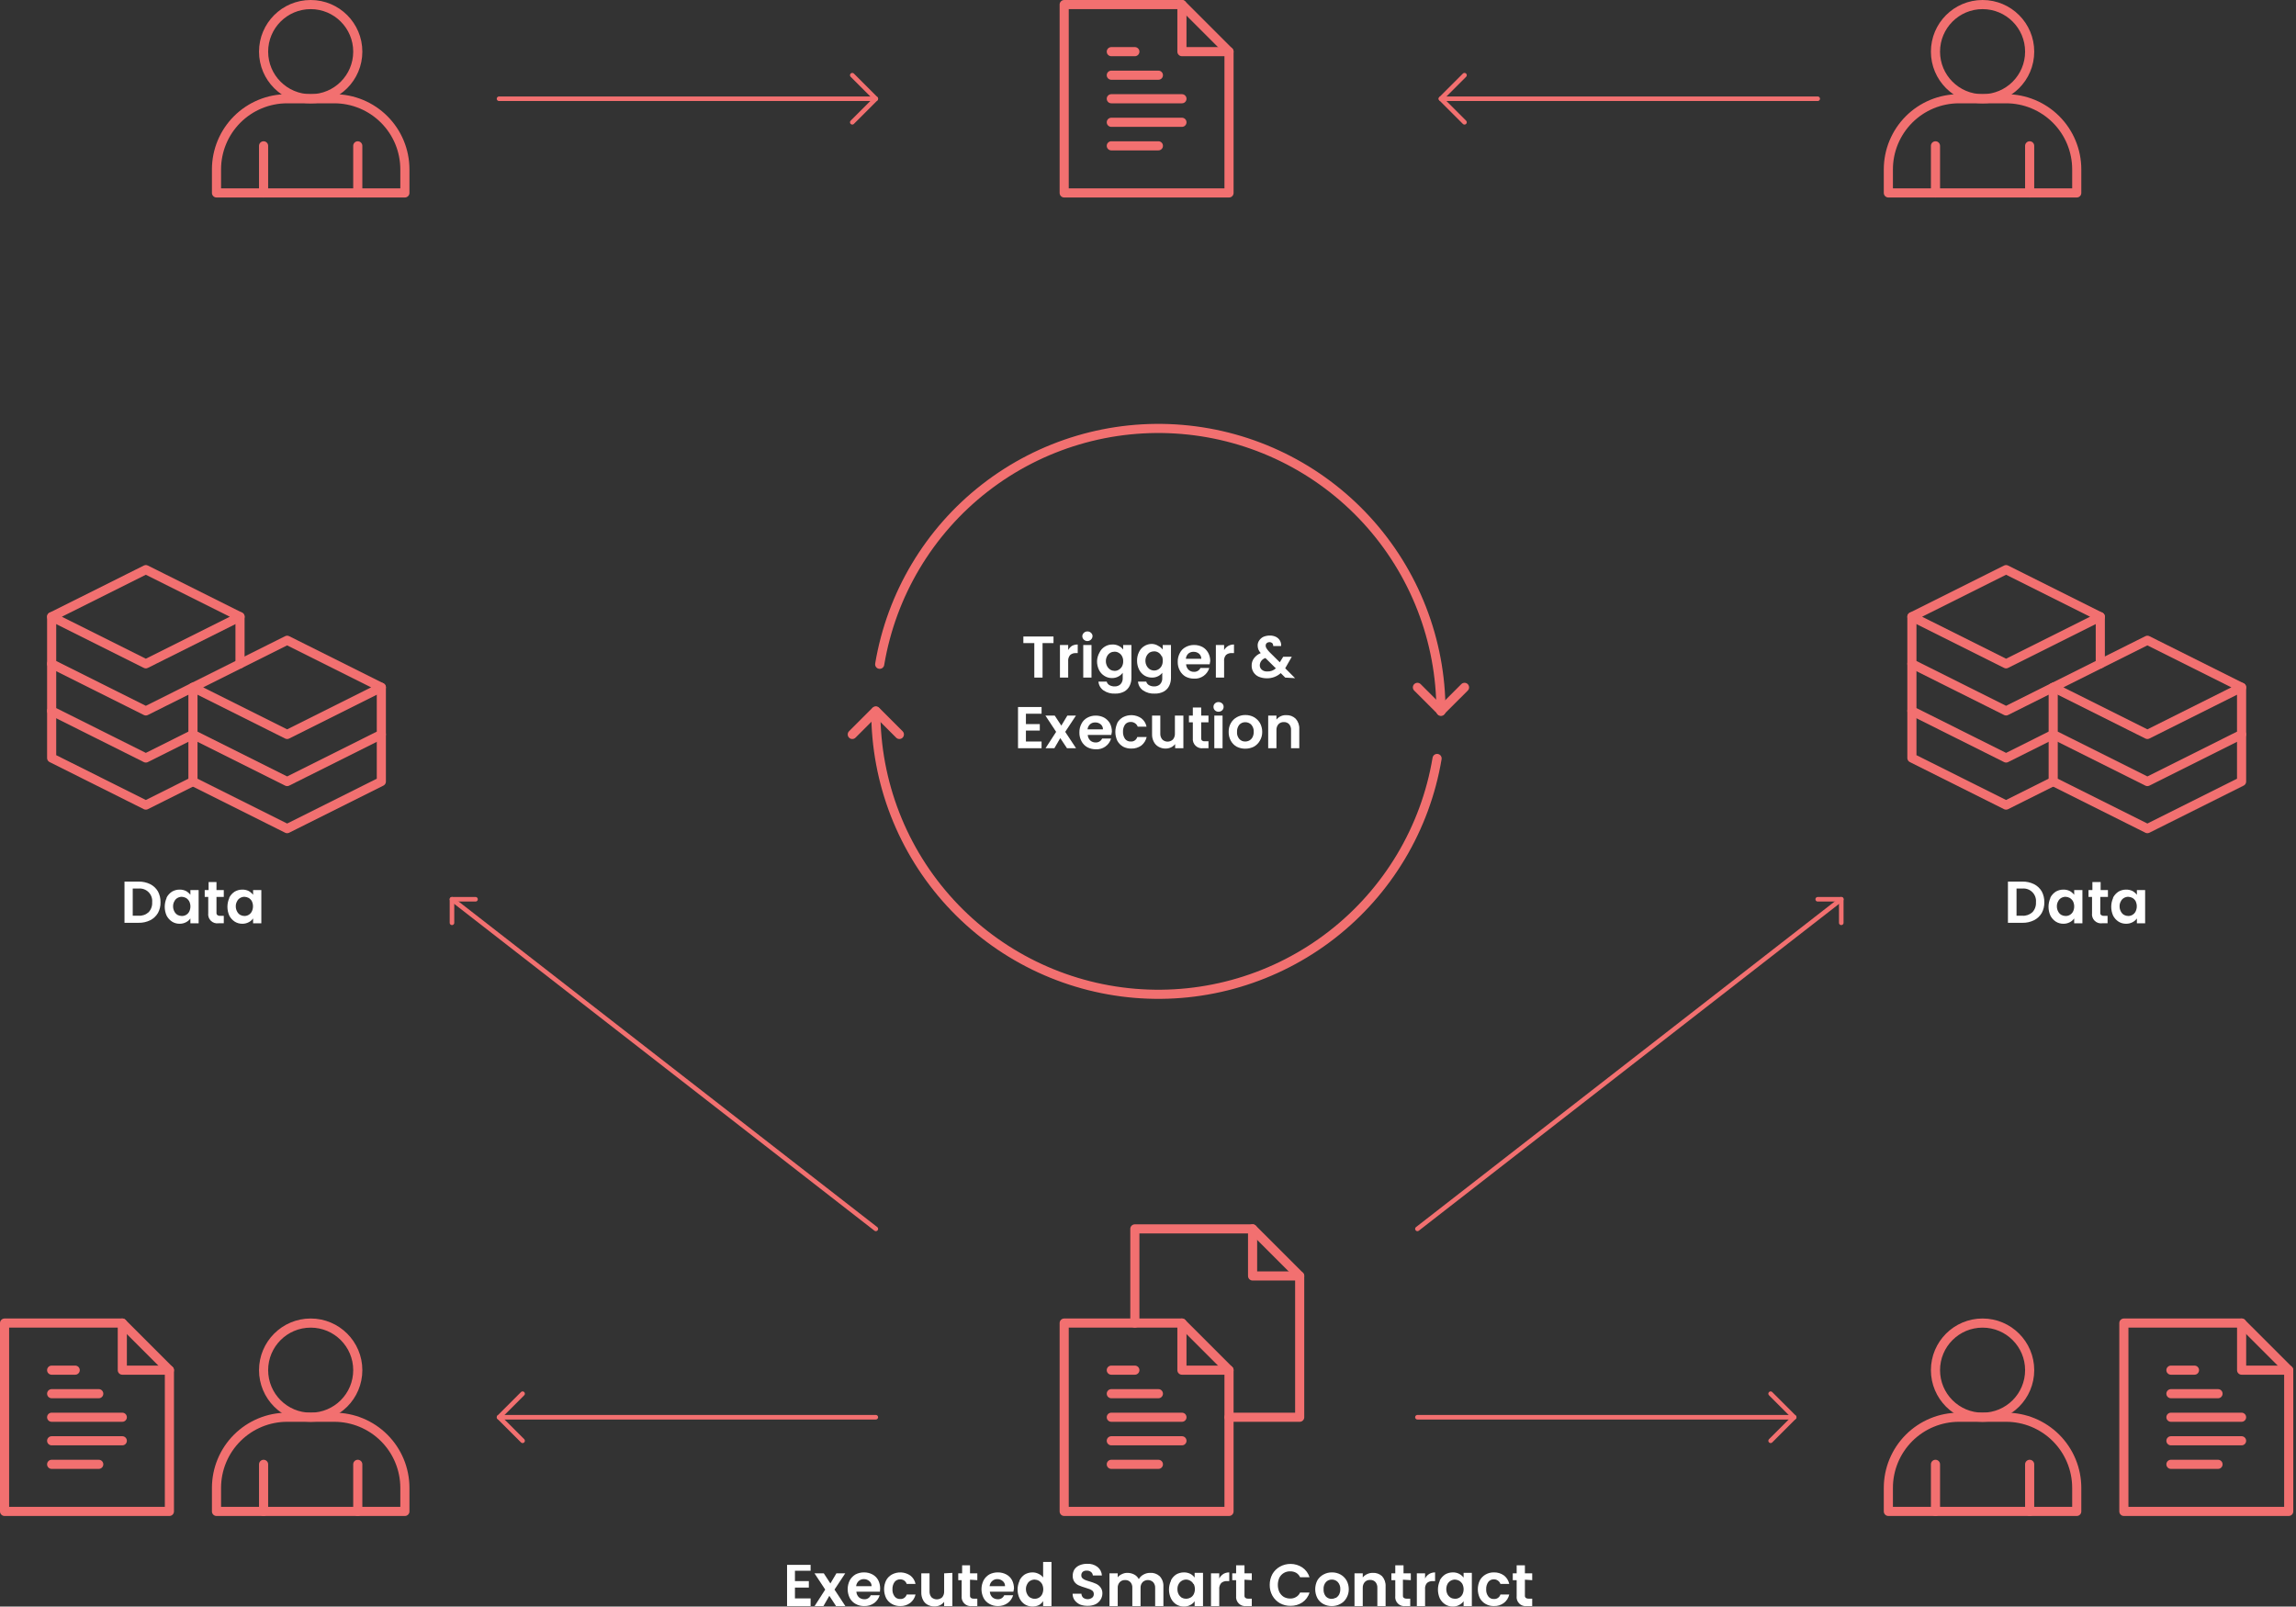 <svg width="503" height="352" viewBox="0 0 503 352" fill="none" xmlns="http://www.w3.org/2000/svg">
<rect x="0" y="0" width="503" height="352" fill="#333333" stroke="none"/>
<path d="M62.906 310.522H73.223C77.328 310.522 81.264 312.153 84.166 315.055C87.069 317.958 88.699 321.894 88.699 325.999V331.157H47.43V325.999C47.43 321.894 49.06 317.958 51.962 315.055C54.865 312.153 58.801 310.522 62.906 310.522V310.522Z" stroke="#F27070" stroke-width="2" stroke-linecap="round" stroke-linejoin="round"/>
<path d="M68.064 310.523C73.762 310.523 78.381 305.903 78.381 300.205C78.381 294.507 73.762 289.888 68.064 289.888C62.365 289.888 57.746 294.507 57.746 300.205C57.746 305.903 62.365 310.523 68.064 310.523Z" stroke="#F27070" stroke-width="2" stroke-linecap="round" stroke-linejoin="round"/>
<path d="M57.746 331.157V320.84" stroke="#F27070" stroke-width="2" stroke-linecap="round" stroke-linejoin="round"/>
<path d="M78.379 331.157V320.84" stroke="#F27070" stroke-width="2" stroke-linecap="round" stroke-linejoin="round"/>
<path d="M62.906 21.635H73.223C77.328 21.635 81.264 23.265 84.166 26.168C87.069 29.07 88.699 33.006 88.699 37.111V42.27H47.43V37.111C47.43 33.006 49.06 29.07 51.962 26.168C54.865 23.265 58.801 21.635 62.906 21.635V21.635Z" stroke="#F27070" stroke-width="2" stroke-linecap="round" stroke-linejoin="round"/>
<path d="M68.064 21.635C73.762 21.635 78.381 17.016 78.381 11.317C78.381 5.619 73.762 1 68.064 1C62.365 1 57.746 5.619 57.746 11.317C57.746 17.016 62.365 21.635 68.064 21.635Z" stroke="#F27070" stroke-width="2" stroke-linecap="round" stroke-linejoin="round"/>
<path d="M57.746 42.27V31.952" stroke="#F27070" stroke-width="2" stroke-linecap="round" stroke-linejoin="round"/>
<path d="M78.379 42.27V31.952" stroke="#F27070" stroke-width="2" stroke-linecap="round" stroke-linejoin="round"/>
<path d="M429.171 310.522H439.489C443.593 310.522 447.53 312.153 450.432 315.055C453.334 317.958 454.965 321.894 454.965 325.999V331.157H413.695V325.999C413.695 321.894 415.326 317.958 418.228 315.055C421.13 312.153 425.067 310.522 429.171 310.522V310.522Z" stroke="#F27070" stroke-width="2" stroke-linecap="round" stroke-linejoin="round"/>
<path d="M434.335 310.523C440.033 310.523 444.652 305.903 444.652 300.205C444.652 294.507 440.033 289.888 434.335 289.888C428.637 289.888 424.018 294.507 424.018 300.205C424.018 305.903 428.637 310.523 434.335 310.523Z" stroke="#F27070" stroke-width="2" stroke-linecap="round" stroke-linejoin="round"/>
<path d="M424.018 331.157V320.84" stroke="#F27070" stroke-width="2" stroke-linecap="round" stroke-linejoin="round"/>
<path d="M444.65 331.157V320.84" stroke="#F27070" stroke-width="2" stroke-linecap="round" stroke-linejoin="round"/>
<path d="M429.171 21.635H439.489C443.593 21.635 447.53 23.265 450.432 26.168C453.334 29.07 454.965 33.006 454.965 37.111V42.27H413.695V37.111C413.695 33.006 415.326 29.07 418.228 26.168C421.13 23.265 425.067 21.635 429.171 21.635V21.635Z" stroke="#F27070" stroke-width="2" stroke-linecap="round" stroke-linejoin="round"/>
<path d="M434.335 21.635C440.033 21.635 444.652 17.016 444.652 11.317C444.652 5.619 440.033 1 434.335 1C428.637 1 424.018 5.619 424.018 11.317C424.018 17.016 428.637 21.635 434.335 21.635Z" stroke="#F27070" stroke-width="2" stroke-linecap="round" stroke-linejoin="round"/>
<path d="M424.018 42.27V31.952" stroke="#F27070" stroke-width="2" stroke-linecap="round" stroke-linejoin="round"/>
<path d="M444.65 42.27V31.952" stroke="#F27070" stroke-width="2" stroke-linecap="round" stroke-linejoin="round"/>
<path d="M37.111 300.205V331.157H1V289.888H26.794V300.205H37.111Z" stroke="#F27070" stroke-width="2" stroke-linecap="round" stroke-linejoin="round"/>
<path d="M26.791 289.888L37.108 300.205" stroke="#F27070" stroke-width="2" stroke-linecap="round" stroke-linejoin="round"/>
<path d="M11.316 310.522H26.793" stroke="#F27070" stroke-width="2" stroke-linecap="round" stroke-linejoin="round"/>
<path d="M11.316 315.681H26.793" stroke="#F27070" stroke-width="2" stroke-linecap="round" stroke-linejoin="round"/>
<path d="M11.316 320.84H21.634" stroke="#F27070" stroke-width="2" stroke-linecap="round" stroke-linejoin="round"/>
<path d="M11.316 305.363H21.634" stroke="#F27070" stroke-width="2" stroke-linecap="round" stroke-linejoin="round"/>
<path d="M11.316 300.205H16.475" stroke="#F27070" stroke-width="2" stroke-linecap="round" stroke-linejoin="round"/>
<path d="M269.25 300.205V331.157H233.139V289.888H258.932V300.205H269.25Z" stroke="#F27070" stroke-width="2" stroke-linecap="round" stroke-linejoin="round"/>
<path d="M248.619 289.888V269.253H274.413V279.57H284.73V310.523H269.254" stroke="#F27070" stroke-width="2" stroke-linecap="round" stroke-linejoin="round"/>
<path d="M258.928 289.888L269.245 300.205" stroke="#F27070" stroke-width="2" stroke-linecap="round" stroke-linejoin="round"/>
<path d="M243.461 310.522H258.937" stroke="#F27070" stroke-width="2" stroke-linecap="round" stroke-linejoin="round"/>
<path d="M243.461 315.681H258.937" stroke="#F27070" stroke-width="2" stroke-linecap="round" stroke-linejoin="round"/>
<path d="M243.461 320.84H253.778" stroke="#F27070" stroke-width="2" stroke-linecap="round" stroke-linejoin="round"/>
<path d="M243.461 305.363H253.778" stroke="#F27070" stroke-width="2" stroke-linecap="round" stroke-linejoin="round"/>
<path d="M243.461 300.205H248.62" stroke="#F27070" stroke-width="2" stroke-linecap="round" stroke-linejoin="round"/>
<path d="M269.25 11.317V42.27H233.139V1H258.932V11.317H269.25Z" stroke="#F27070" stroke-width="2" stroke-linecap="round" stroke-linejoin="round"/>
<path d="M258.928 1L269.245 11.317" stroke="#F27070" stroke-width="2" stroke-linecap="round" stroke-linejoin="round"/>
<path d="M243.461 21.635H258.937" stroke="#F27070" stroke-width="2" stroke-linecap="round" stroke-linejoin="round"/>
<path d="M243.461 26.794H258.937" stroke="#F27070" stroke-width="2" stroke-linecap="round" stroke-linejoin="round"/>
<path d="M243.461 31.952H253.778" stroke="#F27070" stroke-width="2" stroke-linecap="round" stroke-linejoin="round"/>
<path d="M243.461 16.476H253.778" stroke="#F27070" stroke-width="2" stroke-linecap="round" stroke-linejoin="round"/>
<path d="M243.461 11.317H248.62" stroke="#F27070" stroke-width="2" stroke-linecap="round" stroke-linejoin="round"/>
<path d="M501.402 300.205V331.157H465.291V289.888H491.085V300.205H501.402Z" stroke="#F27070" stroke-width="2" stroke-linecap="round" stroke-linejoin="round"/>
<path d="M491.082 289.888L501.399 300.205" stroke="#F27070" stroke-width="2" stroke-linecap="round" stroke-linejoin="round"/>
<path d="M475.6 310.522H491.076" stroke="#F27070" stroke-width="2" stroke-linecap="round" stroke-linejoin="round"/>
<path d="M475.6 315.681H491.076" stroke="#F27070" stroke-width="2" stroke-linecap="round" stroke-linejoin="round"/>
<path d="M475.6 320.84H485.917" stroke="#F27070" stroke-width="2" stroke-linecap="round" stroke-linejoin="round"/>
<path d="M475.6 305.363H485.917" stroke="#F27070" stroke-width="2" stroke-linecap="round" stroke-linejoin="round"/>
<path d="M475.6 300.205H480.758" stroke="#F27070" stroke-width="2" stroke-linecap="round" stroke-linejoin="round"/>
<path d="M52.586 135.126L31.951 145.443L11.316 135.126L31.951 124.809L52.586 135.126Z" stroke="#F27070" stroke-width="2" stroke-linecap="round" stroke-linejoin="round"/>
<path d="M52.582 145.443V135.126" stroke="#F27070" stroke-width="2" stroke-linecap="round" stroke-linejoin="round"/>
<path d="M11.316 135.126V145.443L31.951 155.761L42.269 150.602" stroke="#F27070" stroke-width="2" stroke-linecap="round" stroke-linejoin="round"/>
<path d="M83.543 150.603L62.908 160.92L42.273 150.603L62.908 140.285L83.543 150.603Z" stroke="#F27070" stroke-width="2" stroke-linecap="round" stroke-linejoin="round"/>
<path d="M42.273 150.603V160.92L62.908 171.237L83.543 160.92V150.603" stroke="#F27070" stroke-width="2" stroke-linecap="round" stroke-linejoin="round"/>
<path d="M42.273 160.92V171.237L62.908 181.555L83.543 171.237V160.92" stroke="#F27070" stroke-width="2" stroke-linecap="round" stroke-linejoin="round"/>
<path d="M11.316 145.443V155.761L31.951 166.078L42.269 160.919" stroke="#F27070" stroke-width="2" stroke-linecap="round" stroke-linejoin="round"/>
<path d="M11.316 155.762V166.079L31.951 176.397L42.269 171.238" stroke="#F27070" stroke-width="2" stroke-linecap="round" stroke-linejoin="round"/>
<path d="M460.121 135.126L439.486 145.443L418.852 135.126L439.486 124.809L460.121 135.126Z" stroke="#F27070" stroke-width="2" stroke-linecap="round" stroke-linejoin="round"/>
<path d="M460.125 145.443V135.126" stroke="#F27070" stroke-width="2" stroke-linecap="round" stroke-linejoin="round"/>
<path d="M418.852 135.126V145.443L439.486 155.761L449.804 150.602" stroke="#F27070" stroke-width="2" stroke-linecap="round" stroke-linejoin="round"/>
<path d="M491.078 150.603L470.443 160.92L449.809 150.603L470.443 140.285L491.078 150.603Z" stroke="#F27070" stroke-width="2" stroke-linecap="round" stroke-linejoin="round"/>
<path d="M449.809 150.603V160.92L470.443 171.237L491.078 160.92V150.603" stroke="#F27070" stroke-width="2" stroke-linecap="round" stroke-linejoin="round"/>
<path d="M449.809 160.92V171.237L470.443 181.555L491.078 171.237V160.92" stroke="#F27070" stroke-width="2" stroke-linecap="round" stroke-linejoin="round"/>
<path d="M418.852 145.443V155.761L439.486 166.078L449.804 160.919" stroke="#F27070" stroke-width="2" stroke-linecap="round" stroke-linejoin="round"/>
<path d="M418.852 155.762V166.079L439.486 176.397L449.804 171.238" stroke="#F27070" stroke-width="2" stroke-linecap="round" stroke-linejoin="round"/>
<path d="M274.41 269.253L284.728 279.57" stroke="#F27070" stroke-width="2" stroke-linecap="round" stroke-linejoin="round"/>
<path d="M191.873 155.864C191.851 171.401 197.673 186.379 208.182 197.823C218.691 209.267 233.119 216.34 248.601 217.639C264.084 218.939 279.489 214.368 291.758 204.836C304.027 195.303 312.263 181.505 314.831 166.182" stroke="#F27070" stroke-width="2" stroke-linecap="round" stroke-linejoin="round"/>
<path d="M192.719 145.547C195.286 130.223 203.522 116.425 215.791 106.893C228.06 97.36 243.466 92.79 258.948 94.089C274.431 95.388 288.859 102.462 299.368 113.906C309.877 125.35 315.699 140.327 315.677 155.864" stroke="#F27070" stroke-width="2" stroke-linecap="round" stroke-linejoin="round"/>
<path d="M186.715 160.92L191.874 155.762L197.032 160.92" stroke="#F27070" stroke-width="2" stroke-linecap="round" stroke-linejoin="round"/>
<path d="M320.843 150.603L315.684 155.761L310.525 150.603" stroke="#F27070" stroke-width="2" stroke-linecap="round" stroke-linejoin="round"/>
<path d="M191.876 269.253L99.019 197.031" stroke="#F27070" stroke-linecap="round" stroke-linejoin="round"/>
<path d="M310.525 269.253L403.382 197.031" stroke="#F27070" stroke-linecap="round" stroke-linejoin="round"/>
<path d="M191.867 310.522H109.328" stroke="#F27070" stroke-linecap="round" stroke-linejoin="round"/>
<path d="M191.867 21.635H109.328" stroke="#F27070" stroke-linecap="round" stroke-linejoin="round"/>
<path d="M398.215 21.635H315.676" stroke="#F27070" stroke-linecap="round" stroke-linejoin="round"/>
<path d="M393.065 310.522H310.525" stroke="#F27070" stroke-linecap="round" stroke-linejoin="round"/>
<path d="M186.715 16.476L191.874 21.634L186.715 26.793" stroke="#F27070" stroke-linecap="round" stroke-linejoin="round"/>
<path d="M320.834 26.793L315.676 21.634L320.834 16.476" stroke="#F27070" stroke-linecap="round" stroke-linejoin="round"/>
<path d="M114.487 315.681L109.328 310.522L114.487 305.363" stroke="#F27070" stroke-linecap="round" stroke-linejoin="round"/>
<path d="M387.904 305.363L393.063 310.522L387.904 315.681" stroke="#F27070" stroke-linecap="round" stroke-linejoin="round"/>
<path d="M99.019 202.19V197.031H104.178" stroke="#F27070" stroke-linecap="round" stroke-linejoin="round"/>
<path d="M398.221 197.031H403.379V202.19" stroke="#F27070" stroke-linecap="round" stroke-linejoin="round"/>
<path d="M230.798 139.46V140.904H228.4V148.462H226.594V140.904H224.195V139.46H230.798Z" fill="white"/>
<path d="M234.814 141.523C235.21 141.309 235.654 141.203 236.104 141.214V143.097H235.717C235.489 143.079 235.261 143.106 235.044 143.177C234.827 143.247 234.626 143.36 234.453 143.509C234.288 143.699 234.164 143.92 234.089 144.16C234.014 144.4 233.988 144.652 234.015 144.902V148.462H232.209V141.317H234.015V142.426C234.211 142.069 234.484 141.761 234.814 141.523Z" fill="white"/>
<path d="M237.445 140.156C237.342 140.06 237.259 139.945 237.202 139.816C237.144 139.688 237.113 139.549 237.109 139.408C237.108 139.267 237.137 139.127 237.195 138.998C237.253 138.869 237.338 138.753 237.445 138.66C237.549 138.556 237.674 138.474 237.812 138.421C237.949 138.368 238.097 138.344 238.244 138.351C238.388 138.347 238.53 138.373 238.663 138.426C238.796 138.479 238.917 138.559 239.018 138.66C239.125 138.753 239.21 138.869 239.268 138.998C239.326 139.127 239.355 139.267 239.353 139.408C239.338 139.622 239.263 139.828 239.136 140.001C239.009 140.174 238.835 140.307 238.635 140.385C238.436 140.464 238.218 140.484 238.007 140.443C237.796 140.403 237.601 140.303 237.445 140.156ZM239.121 141.317V148.462H237.316V141.317H239.121Z" fill="white"/>
<path d="M245.108 141.523C245.487 141.708 245.815 141.983 246.063 142.323V141.317H247.868V148.514C247.878 149.12 247.745 149.721 247.481 150.267C247.219 150.805 246.795 151.247 246.269 151.531C245.672 151.839 245.006 151.99 244.334 151.97C243.421 152.03 242.514 151.785 241.755 151.273C241.437 151.055 241.173 150.767 240.981 150.432C240.789 150.097 240.674 149.724 240.646 149.339H242.452C242.494 149.501 242.569 149.653 242.671 149.785C242.772 149.918 242.9 150.029 243.045 150.113C243.399 150.309 243.8 150.407 244.205 150.396C244.671 150.413 245.125 150.246 245.469 149.932C245.645 149.743 245.78 149.519 245.864 149.275C245.948 149.03 245.981 148.771 245.959 148.514V147.404C245.715 147.754 245.387 148.038 245.005 148.23C244.57 148.464 244.081 148.58 243.586 148.565C243.011 148.57 242.447 148.409 241.961 148.101C241.453 147.791 241.041 147.344 240.775 146.811C240.476 146.201 240.326 145.53 240.336 144.851C240.361 144.188 240.547 143.542 240.878 142.968C241.129 142.433 241.533 141.984 242.039 141.678C242.534 141.37 243.106 141.209 243.69 141.214C244.181 141.191 244.671 141.298 245.108 141.523ZM245.805 143.768C245.649 143.463 245.407 143.212 245.108 143.045C244.831 142.87 244.508 142.781 244.18 142.787C243.855 142.785 243.536 142.865 243.251 143.02C242.958 143.193 242.717 143.442 242.555 143.742C242.365 144.08 242.267 144.463 242.271 144.851C242.267 145.247 242.365 145.638 242.555 145.986C242.724 146.287 242.963 146.544 243.251 146.734C243.534 146.897 243.853 146.985 244.18 146.992C244.508 146.998 244.831 146.909 245.108 146.734C245.401 146.56 245.642 146.311 245.805 146.012C245.989 145.663 246.078 145.271 246.063 144.877C246.078 144.49 245.989 144.107 245.805 143.768Z" fill="white"/>
<path d="M253.773 141.524C254.151 141.708 254.479 141.983 254.727 142.323V141.317H256.533V148.514C256.542 149.12 256.41 149.721 256.146 150.268C255.884 150.805 255.46 151.247 254.933 151.531C254.336 151.839 253.67 151.99 252.999 151.97C252.086 152.03 251.178 151.785 250.42 151.274C250.102 151.055 249.837 150.767 249.645 150.432C249.453 150.098 249.339 149.724 249.31 149.339H251.116C251.159 149.501 251.233 149.653 251.335 149.785C251.437 149.918 251.564 150.03 251.709 150.113C252.056 150.306 252.447 150.404 252.844 150.397C253.318 150.417 253.782 150.251 254.134 149.932C254.31 149.743 254.444 149.519 254.529 149.275C254.613 149.03 254.645 148.771 254.624 148.514V147.405C254.396 147.704 254.106 147.951 253.773 148.127C253.338 148.361 252.848 148.477 252.354 148.462C251.771 148.464 251.199 148.304 250.703 147.998C250.208 147.679 249.808 147.234 249.543 146.708C249.244 146.098 249.094 145.427 249.104 144.748C249.093 144.085 249.243 143.43 249.543 142.839C249.794 142.304 250.197 141.855 250.703 141.549C251.198 141.241 251.771 141.08 252.354 141.085C252.858 141.101 253.348 141.253 253.773 141.524ZM254.469 143.768C254.327 143.435 254.083 143.155 253.773 142.968C253.493 142.797 253.172 142.708 252.844 142.71C252.512 142.711 252.185 142.79 251.89 142.942C251.61 143.124 251.379 143.372 251.219 143.664C251.029 144.003 250.931 144.385 250.935 144.774C250.932 145.17 251.029 145.561 251.219 145.908C251.388 146.21 251.627 146.466 251.916 146.656C252.198 146.819 252.518 146.908 252.844 146.914C253.172 146.917 253.493 146.827 253.773 146.656C254.066 146.483 254.307 146.234 254.469 145.934C254.653 145.585 254.742 145.194 254.727 144.799C254.753 144.446 254.691 144.091 254.547 143.768H254.469Z" fill="white"/>
<path d="M265.005 145.547H259.846C259.869 146.005 260.062 146.437 260.388 146.759C260.546 146.908 260.733 147.024 260.937 147.099C261.141 147.174 261.357 147.208 261.574 147.198C261.869 147.215 262.162 147.143 262.415 146.991C262.668 146.839 262.869 146.615 262.993 146.347H264.928C264.719 147.056 264.277 147.674 263.673 148.1C263.069 148.526 262.338 148.736 261.6 148.694C260.955 148.702 260.317 148.551 259.743 148.255C259.206 147.945 258.768 147.489 258.479 146.94C258.157 146.347 257.997 145.68 258.015 145.005C258 144.331 258.16 143.665 258.479 143.071C258.753 142.518 259.196 142.067 259.743 141.781C260.311 141.466 260.951 141.306 261.6 141.317C262.237 141.312 262.866 141.463 263.432 141.755C263.952 142.044 264.381 142.473 264.67 142.994C264.985 143.561 265.145 144.202 265.134 144.851C265.106 145.085 265.063 145.318 265.005 145.547ZM263.174 144.335C263.177 144.125 263.135 143.918 263.051 143.726C262.966 143.535 262.841 143.364 262.684 143.226C262.342 142.947 261.912 142.8 261.471 142.813C261.059 142.802 260.656 142.94 260.336 143.2C260.022 143.498 259.829 143.903 259.795 144.335H263.174Z" fill="white"/>
<path d="M269.076 141.523C269.463 141.313 269.899 141.207 270.339 141.213V143.096H269.875C269.644 143.076 269.41 143.102 269.189 143.173C268.967 143.244 268.762 143.358 268.585 143.509C268.425 143.701 268.306 143.923 268.235 144.163C268.164 144.402 268.143 144.654 268.173 144.902V148.461H266.367V141.316H268.173V142.425C268.393 142.054 268.704 141.743 269.076 141.523Z" fill="white"/>
<path d="M281.56 148.461L280.579 147.481C279.746 148.233 278.658 148.639 277.536 148.616C276.935 148.622 276.338 148.508 275.782 148.281C275.305 148.078 274.901 147.737 274.621 147.301C274.343 146.871 274.2 146.368 274.208 145.856C274.19 145.284 274.362 144.721 274.699 144.257C275.08 143.739 275.598 143.338 276.195 143.096C275.984 142.857 275.81 142.588 275.679 142.297C275.58 142.024 275.527 141.736 275.524 141.446C275.513 141.049 275.63 140.66 275.859 140.336C276.083 139.993 276.394 139.717 276.762 139.537C277.21 139.344 277.693 139.247 278.181 139.253C278.663 139.239 279.142 139.346 279.573 139.563C279.933 139.747 280.229 140.035 280.425 140.388C280.62 140.742 280.701 141.147 280.657 141.549H278.929C278.943 141.316 278.87 141.085 278.722 140.904C278.552 140.763 278.337 140.687 278.116 140.687C277.895 140.687 277.681 140.763 277.51 140.904C277.437 140.974 277.378 141.058 277.338 141.151C277.298 141.244 277.278 141.344 277.278 141.446C277.27 141.678 277.343 141.906 277.484 142.09C277.668 142.366 277.875 142.625 278.103 142.864L280.373 145.108L281.121 143.896H283.004L282.101 145.469C281.921 145.805 281.74 146.14 281.56 146.424L283.726 148.59L281.56 148.461ZM279.445 146.372L277.226 144.18C276.88 144.278 276.574 144.483 276.351 144.765C276.129 145.048 276.002 145.394 275.988 145.753C275.983 145.939 276.02 146.124 276.096 146.293C276.172 146.463 276.285 146.613 276.427 146.733C276.75 147.006 277.165 147.145 277.587 147.12C277.953 147.144 278.319 147.089 278.661 146.96C279.003 146.831 279.314 146.631 279.573 146.372H279.445Z" fill="white"/>
<path d="M224.754 156.38V158.65H227.797V160.069H224.754V162.468H228.184V163.938H223.025V154.91H228.184V156.38H224.754Z" fill="white"/>
<path d="M233.75 163.938L232.279 161.72L230.99 163.938H229.055L231.376 160.352L229.029 156.793H231.067L232.511 158.985L233.827 156.793H235.71L233.363 160.352L235.736 163.938H233.75Z" fill="white"/>
<path d="M243.46 161.024H238.301C238.324 161.481 238.517 161.914 238.843 162.236C239.002 162.383 239.189 162.498 239.393 162.573C239.596 162.649 239.813 162.683 240.03 162.674C240.324 162.691 240.617 162.619 240.87 162.467C241.123 162.316 241.324 162.091 241.448 161.823H243.409C243.199 162.537 242.753 163.158 242.144 163.585C241.534 164.012 240.798 164.218 240.055 164.17C239.418 164.175 238.79 164.025 238.224 163.732C237.673 163.431 237.225 162.973 236.934 162.417C236.612 161.824 236.452 161.156 236.47 160.482C236.455 159.808 236.615 159.141 236.934 158.547C237.215 158 237.656 157.55 238.198 157.258C238.766 156.942 239.406 156.782 240.055 156.794C240.693 156.786 241.322 156.936 241.887 157.232C242.409 157.527 242.845 157.954 243.151 158.47C243.446 159.044 243.597 159.682 243.589 160.327C243.561 160.562 243.518 160.795 243.46 161.024ZM241.629 159.811C241.638 159.601 241.598 159.392 241.513 159.199C241.428 159.007 241.3 158.837 241.139 158.702C240.8 158.419 240.368 158.272 239.926 158.29C239.521 158.276 239.126 158.414 238.817 158.676C238.495 158.972 238.293 159.376 238.25 159.811H241.629Z" fill="white"/>
<path d="M244.733 158.444C245.03 157.907 245.466 157.461 245.997 157.154C246.623 156.818 247.328 156.66 248.038 156.697C248.747 156.733 249.433 156.962 250.021 157.36C250.625 157.814 251.038 158.476 251.181 159.218H249.247C249.134 158.897 248.916 158.624 248.628 158.444C248.353 158.263 248.028 158.173 247.699 158.186C247.469 158.177 247.24 158.221 247.03 158.315C246.819 158.409 246.634 158.55 246.487 158.727C246.16 159.195 245.996 159.757 246.023 160.327C245.996 160.896 246.16 161.459 246.487 161.926C246.634 162.103 246.819 162.245 247.03 162.339C247.24 162.433 247.469 162.477 247.699 162.468C248.017 162.498 248.335 162.417 248.598 162.238C248.862 162.059 249.055 161.794 249.144 161.487H251.207C251.041 162.22 250.632 162.874 250.047 163.345C249.409 163.802 248.639 164.038 247.854 164.015C247.227 164.03 246.607 163.888 246.048 163.602C245.518 163.295 245.081 162.849 244.785 162.313C244.496 161.704 244.346 161.039 244.346 160.365C244.346 159.692 244.496 159.026 244.785 158.418L244.733 158.444Z" fill="white"/>
<path d="M259.251 156.793V163.938H257.445V163.035C257.203 163.341 256.894 163.588 256.543 163.757C256.154 163.934 255.731 164.022 255.305 164.015C254.77 164.015 254.245 163.872 253.783 163.602C253.353 163.354 253.003 162.987 252.777 162.545C252.507 162.037 252.374 161.469 252.39 160.894V156.793H254.195V160.714C254.169 161.192 254.326 161.662 254.634 162.029C254.946 162.329 255.362 162.496 255.795 162.496C256.227 162.496 256.643 162.329 256.955 162.029C257.264 161.662 257.42 161.192 257.394 160.714V156.793H259.251Z" fill="white"/>
<path d="M263.151 158.263V161.719C263.141 161.817 263.152 161.916 263.183 162.009C263.215 162.103 263.265 162.188 263.332 162.261C263.496 162.38 263.698 162.435 263.899 162.415H264.75V163.937H263.616C263.31 163.983 262.999 163.957 262.705 163.863C262.411 163.769 262.143 163.609 261.921 163.394C261.699 163.18 261.529 162.917 261.425 162.627C261.321 162.336 261.285 162.026 261.32 161.719V158.263H260.469V156.792H261.32V155.013H263.151V156.792H264.75V158.263H263.151Z" fill="white"/>
<path d="M266.156 155.632C266.057 155.535 265.978 155.418 265.925 155.29C265.872 155.161 265.845 155.023 265.847 154.884C265.84 154.744 265.865 154.605 265.918 154.476C265.972 154.346 266.053 154.23 266.156 154.136C266.261 154.031 266.386 153.95 266.523 153.897C266.661 153.843 266.808 153.819 266.956 153.826C267.252 153.824 267.538 153.935 267.755 154.136C267.859 154.23 267.94 154.346 267.993 154.476C268.047 154.605 268.071 154.744 268.065 154.884C268.066 155.023 268.04 155.161 267.987 155.29C267.933 155.418 267.855 155.535 267.755 155.632C267.538 155.833 267.252 155.944 266.956 155.941C266.808 155.949 266.661 155.925 266.523 155.871C266.386 155.818 266.261 155.737 266.156 155.632ZM267.833 156.793V163.937H266.027V156.793H267.833Z" fill="white"/>
<path d="M270.925 163.603C270.38 163.295 269.933 162.839 269.636 162.287C269.314 161.695 269.154 161.027 269.171 160.353C269.155 159.675 269.325 159.006 269.661 158.418C269.97 157.873 270.426 157.426 270.977 157.129C271.545 156.815 272.185 156.655 272.834 156.664C273.491 156.656 274.139 156.816 274.717 157.129C275.257 157.441 275.709 157.885 276.032 158.418C276.357 159.011 276.525 159.677 276.522 160.353C276.536 161.033 276.357 161.704 276.007 162.287C275.699 162.84 275.243 163.295 274.691 163.603C274.098 163.896 273.444 164.047 272.782 164.041C272.137 164.043 271.501 163.893 270.925 163.603ZM273.711 162.236C274.009 162.069 274.252 161.818 274.407 161.514C274.583 161.152 274.671 160.755 274.665 160.353C274.698 159.778 274.504 159.212 274.124 158.779C273.953 158.604 273.749 158.465 273.522 158.372C273.296 158.278 273.053 158.233 272.808 158.238C272.567 158.233 272.328 158.279 272.106 158.372C271.884 158.466 271.684 158.604 271.518 158.779C271.159 159.223 270.975 159.783 271.003 160.353C270.978 160.636 271.012 160.922 271.1 161.192C271.189 161.463 271.331 161.712 271.518 161.926C271.678 162.102 271.873 162.242 272.091 162.335C272.309 162.428 272.545 162.474 272.782 162.468C273.107 162.471 273.426 162.391 273.711 162.236Z" fill="white"/>
<path d="M283.868 157.49C284.411 158.107 284.689 158.913 284.642 159.734V163.938H282.836V159.992C282.87 159.517 282.722 159.047 282.423 158.676C282.275 158.52 282.094 158.397 281.894 158.317C281.693 158.237 281.478 158.201 281.263 158.212C281.043 158.199 280.823 158.234 280.618 158.314C280.414 158.394 280.229 158.518 280.076 158.676C279.768 159.043 279.611 159.514 279.638 159.992V163.938H277.832V156.793H279.638V157.67C279.894 157.345 280.224 157.086 280.601 156.916C280.978 156.745 281.391 156.668 281.804 156.69C282.185 156.674 282.564 156.737 282.92 156.874C283.275 157.012 283.598 157.221 283.868 157.49Z" fill="white"/>
<path d="M174.154 344.157V346.427H177.198V347.845H174.154V350.218H177.584V351.895H172.426V342.867H177.584V344.157H174.154Z" fill="white"/>
<path d="M183.158 351.895L181.687 349.651L180.398 351.895H178.463L180.785 348.284L178.438 344.725H180.475L181.92 346.943L183.235 344.725H185.17L182.822 348.284L185.195 351.895H183.158Z" fill="white"/>
<path d="M192.772 348.749H187.613C187.635 349.207 187.829 349.639 188.155 349.961C188.483 350.248 188.905 350.404 189.341 350.4C189.639 350.418 189.936 350.344 190.19 350.187C190.444 350.03 190.643 349.798 190.76 349.523H192.72C192.516 350.202 192.1 350.799 191.534 351.225C190.883 351.695 190.092 351.932 189.289 351.896C188.649 351.905 188.017 351.745 187.458 351.432C186.909 351.14 186.46 350.691 186.168 350.142C185.863 349.538 185.703 348.871 185.703 348.194C185.703 347.518 185.863 346.851 186.168 346.247C186.465 345.71 186.902 345.265 187.432 344.957C188.006 344.661 188.644 344.511 189.289 344.519C189.927 344.511 190.556 344.662 191.121 344.957C191.655 345.237 192.094 345.668 192.385 346.195C192.681 346.769 192.831 347.407 192.823 348.053C192.821 348.286 192.804 348.518 192.772 348.749ZM190.94 347.537C190.949 347.327 190.91 347.117 190.825 346.925C190.74 346.732 190.612 346.562 190.45 346.428C190.114 346.137 189.682 345.981 189.238 345.989C188.829 345.982 188.433 346.13 188.129 346.402C187.803 346.694 187.6 347.1 187.561 347.537H190.94Z" fill="white"/>
<path d="M194.124 346.273C194.413 345.731 194.851 345.283 195.388 344.983C196.014 344.647 196.719 344.489 197.428 344.526C198.138 344.562 198.823 344.792 199.412 345.19C200.015 345.643 200.429 346.305 200.572 347.047H198.638C198.543 346.759 198.363 346.507 198.122 346.324C197.85 346.134 197.525 346.035 197.193 346.041C196.961 346.037 196.732 346.086 196.521 346.184C196.311 346.282 196.126 346.427 195.981 346.608C195.654 347.075 195.49 347.638 195.517 348.207C195.48 348.77 195.644 349.328 195.981 349.781C196.122 349.966 196.306 350.115 196.517 350.213C196.729 350.312 196.96 350.358 197.193 350.348C197.51 350.374 197.825 350.291 198.088 350.113C198.351 349.934 198.545 349.672 198.638 349.368H200.572C200.41 350.095 200 350.743 199.412 351.199C198.783 351.677 198.008 351.923 197.219 351.896C196.578 351.911 195.944 351.751 195.388 351.432C194.851 351.132 194.413 350.684 194.124 350.142C193.835 349.538 193.686 348.877 193.686 348.207C193.686 347.538 193.835 346.877 194.124 346.273Z" fill="white"/>
<path d="M208.645 344.621V351.895H206.839V350.966C206.6 351.282 206.291 351.538 205.936 351.714C205.548 351.891 205.125 351.979 204.698 351.972C204.186 351.979 203.68 351.854 203.228 351.611C202.791 351.384 202.438 351.022 202.222 350.579C201.953 350.072 201.819 349.503 201.835 348.929V344.724H203.641V348.671C203.614 349.149 203.771 349.619 204.079 349.986C204.4 350.269 204.813 350.425 205.24 350.425C205.667 350.425 206.08 350.269 206.401 349.986C206.709 349.619 206.866 349.149 206.839 348.671V344.724L208.645 344.621Z" fill="white"/>
<path d="M212.509 346.118V349.574C212.498 349.668 212.508 349.763 212.539 349.853C212.571 349.942 212.622 350.023 212.69 350.09C212.85 350.218 213.052 350.283 213.257 350.27H214.108V351.895H212.973C212.666 351.942 212.352 351.916 212.055 351.821C211.759 351.725 211.49 351.562 211.267 351.345C211.045 351.127 210.876 350.861 210.773 350.567C210.671 350.273 210.638 349.96 210.678 349.651V346.221H209.93V344.725H210.781V342.971H212.509V344.725H214.108V346.221L212.509 346.118Z" fill="white"/>
<path d="M222.011 348.749H216.852C216.874 349.207 217.068 349.639 217.394 349.961C217.722 350.248 218.144 350.404 218.58 350.4C218.878 350.418 219.175 350.344 219.429 350.187C219.683 350.03 219.882 349.798 219.999 349.523H221.959C221.755 350.202 221.339 350.799 220.773 351.225C220.143 351.679 219.382 351.914 218.606 351.896C217.965 351.905 217.333 351.745 216.775 351.432C216.226 351.14 215.777 350.691 215.485 350.142C215.179 349.538 215.02 348.871 215.02 348.194C215.02 347.518 215.179 346.851 215.485 346.247C215.781 345.71 216.218 345.265 216.749 344.957C217.323 344.661 217.96 344.511 218.606 344.519C219.243 344.511 219.873 344.662 220.437 344.957C220.971 345.237 221.41 345.668 221.701 346.195C221.997 346.769 222.148 347.407 222.14 348.053C222.112 348.287 222.069 348.52 222.011 348.749ZM220.179 347.537C220.188 347.327 220.149 347.117 220.064 346.925C219.979 346.732 219.851 346.562 219.689 346.428C219.353 346.137 218.921 345.981 218.477 345.989C218.068 345.982 217.672 346.13 217.368 346.402C217.042 346.694 216.839 347.1 216.8 347.537H220.179Z" fill="white"/>
<path d="M223.366 346.246C223.631 345.721 224.032 345.275 224.527 344.957C225.038 344.667 225.616 344.516 226.203 344.518C226.66 344.517 227.111 344.623 227.519 344.828C227.916 345.005 228.262 345.28 228.525 345.627V342.223H230.356V351.895H228.525V350.812C228.294 351.177 227.974 351.479 227.596 351.689C227.111 351.916 226.577 352.021 226.042 351.994C225.507 351.967 224.987 351.809 224.527 351.534C224.026 351.211 223.624 350.756 223.366 350.219C223.078 349.615 222.928 348.954 222.928 348.284C222.928 347.615 223.078 346.954 223.366 346.35V346.246ZM228.293 347.072C228.123 346.778 227.884 346.53 227.596 346.35C227.303 346.189 226.976 346.101 226.642 346.092C226.316 346.098 225.996 346.187 225.713 346.35C225.421 346.516 225.187 346.768 225.043 347.072C224.849 347.409 224.751 347.792 224.759 348.181C224.755 348.577 224.853 348.968 225.043 349.316C225.197 349.628 225.439 349.888 225.739 350.064C226.016 350.216 226.326 350.296 226.642 350.296C226.979 350.31 227.314 350.228 227.606 350.059C227.898 349.89 228.136 349.641 228.293 349.342C228.466 348.988 228.556 348.6 228.556 348.207C228.556 347.813 228.466 347.425 228.293 347.072Z" fill="white"/>
<path d="M236.606 351.56C236.137 351.346 235.729 351.018 235.419 350.606C235.125 350.192 234.972 349.695 234.981 349.187H236.915C236.924 349.519 237.063 349.834 237.302 350.064C237.586 350.274 237.93 350.387 238.282 350.387C238.635 350.387 238.979 350.274 239.263 350.064C239.382 349.969 239.478 349.847 239.54 349.708C239.603 349.569 239.632 349.417 239.624 349.265C239.63 349.02 239.548 348.782 239.392 348.594C239.205 348.436 238.996 348.306 238.773 348.207L237.767 347.872C237.274 347.733 236.791 347.561 236.322 347.356C235.953 347.191 235.634 346.933 235.394 346.608C235.118 346.207 234.982 345.727 235.007 345.241C235 344.749 235.134 344.266 235.394 343.848C235.678 343.445 236.072 343.131 236.528 342.945C237.051 342.729 237.614 342.624 238.179 342.636C238.983 342.589 239.777 342.826 240.423 343.306C240.711 343.533 240.947 343.818 241.116 344.142C241.285 344.467 241.383 344.824 241.403 345.189H239.417C239.408 345.038 239.366 344.891 239.295 344.758C239.224 344.624 239.125 344.507 239.005 344.415C238.732 344.206 238.393 344.105 238.05 344.132C237.744 344.109 237.441 344.201 237.199 344.39C237.092 344.492 237.008 344.617 236.955 344.755C236.901 344.893 236.879 345.041 236.89 345.189C236.887 345.299 236.906 345.407 236.946 345.509C236.986 345.611 237.046 345.704 237.122 345.782C237.294 345.946 237.495 346.077 237.715 346.169C238.043 346.301 238.379 346.413 238.721 346.505C239.205 346.643 239.679 346.815 240.14 347.021C240.515 347.198 240.843 347.463 241.094 347.794C241.39 348.186 241.536 348.671 241.507 349.161C241.499 349.627 241.365 350.081 241.12 350.477C240.858 350.905 240.483 351.253 240.036 351.483C239.495 351.731 238.904 351.855 238.308 351.844C237.728 351.859 237.15 351.763 236.606 351.56Z" fill="white"/>
<path d="M254.049 345.343C254.331 345.642 254.549 345.995 254.691 346.381C254.833 346.767 254.895 347.177 254.874 347.588V351.895H253.068V347.923C253.095 347.46 252.937 347.006 252.63 346.659C252.318 346.359 251.902 346.192 251.469 346.192C251.037 346.192 250.621 346.359 250.309 346.659C250.001 347.006 249.844 347.46 249.87 347.923V351.895H248.065V347.923C248.083 347.695 248.055 347.467 247.985 347.25C247.914 347.033 247.801 346.832 247.652 346.659C247.503 346.502 247.323 346.38 247.122 346.3C246.922 346.22 246.707 346.184 246.491 346.195C246.272 346.182 246.052 346.217 245.847 346.297C245.642 346.377 245.457 346.5 245.305 346.659C244.997 347.006 244.84 347.46 244.866 347.923V351.895H243.061V344.724H244.866V345.601C245.1 345.294 245.412 345.053 245.769 344.905C246.144 344.713 246.56 344.615 246.981 344.621C247.502 344.618 248.015 344.742 248.477 344.982C248.908 345.207 249.259 345.558 249.483 345.988C249.721 345.575 250.07 345.236 250.489 345.008C250.928 344.755 251.426 344.621 251.934 344.621C252.317 344.591 252.702 344.639 253.066 344.763C253.43 344.887 253.764 345.085 254.049 345.343Z" fill="white"/>
<path d="M256.534 346.247C256.799 345.721 257.2 345.276 257.695 344.957C258.206 344.668 258.784 344.517 259.371 344.519C259.853 344.511 260.331 344.617 260.764 344.828C261.142 345.025 261.469 345.308 261.719 345.654V344.622H263.55V351.896H261.719V350.838C261.474 351.188 261.146 351.472 260.764 351.664C260.329 351.898 259.84 352.014 259.346 351.999C258.763 352.001 258.191 351.841 257.695 351.535C257.194 351.212 256.792 350.757 256.534 350.219C256.245 349.615 256.096 348.954 256.096 348.285C256.096 347.615 256.245 346.954 256.534 346.35V346.247ZM261.461 347.073C261.306 346.767 261.064 346.516 260.764 346.35C260.484 346.182 260.163 346.093 259.836 346.093C259.509 346.093 259.188 346.182 258.907 346.35C258.614 346.524 258.373 346.773 258.211 347.073C258.026 347.412 257.937 347.795 257.953 348.182C257.94 348.576 258.029 348.967 258.211 349.317C258.38 349.618 258.619 349.874 258.907 350.065C259.193 350.216 259.512 350.295 259.836 350.295C260.159 350.295 260.478 350.216 260.764 350.065C261.087 349.901 261.349 349.639 261.512 349.317C261.685 348.963 261.775 348.575 261.775 348.182C261.775 347.788 261.685 347.4 261.512 347.047L261.461 347.073Z" fill="white"/>
<path d="M268.011 344.854C268.404 344.631 268.849 344.515 269.301 344.519V346.427H268.836C268.605 346.407 268.372 346.433 268.15 346.504C267.929 346.575 267.724 346.689 267.547 346.84C267.382 347.03 267.258 347.251 267.183 347.491C267.107 347.73 267.082 347.983 267.108 348.233V351.896H265.303V344.725H267.108V345.86C267.314 345.45 267.626 345.103 268.011 344.854Z" fill="white"/>
<path d="M272.638 346.118V349.574C272.626 349.668 272.637 349.763 272.668 349.853C272.699 349.942 272.751 350.023 272.818 350.09C272.978 350.218 273.181 350.283 273.386 350.27H274.237V351.895H273.102C272.794 351.942 272.48 351.916 272.184 351.821C271.888 351.725 271.618 351.562 271.396 351.345C271.173 351.127 271.004 350.861 270.902 350.567C270.8 350.273 270.767 349.96 270.806 349.651V346.221H269.955V344.725H270.806V342.971H272.638V344.725H274.237V346.221L272.638 346.118Z" fill="white"/>
<path d="M278.758 344.879C279.15 344.198 279.721 343.636 280.409 343.254C281.118 342.86 281.918 342.656 282.73 342.661C283.647 342.66 284.544 342.929 285.309 343.435C286.061 343.95 286.616 344.705 286.883 345.576H284.819C284.636 345.166 284.329 344.824 283.942 344.596C283.547 344.382 283.102 344.275 282.653 344.286C282.166 344.271 281.685 344.393 281.265 344.64C280.845 344.886 280.503 345.247 280.28 345.679C280.054 346.182 279.94 346.727 279.944 347.278C279.943 347.812 280.057 348.34 280.28 348.826C280.498 349.257 280.827 349.622 281.234 349.883C281.667 350.126 282.156 350.25 282.653 350.245C283.106 350.26 283.554 350.143 283.942 349.909C284.335 349.688 284.643 349.344 284.819 348.929H286.883C286.625 349.812 286.069 350.577 285.309 351.096C284.545 351.6 283.646 351.86 282.73 351.844C281.92 351.858 281.12 351.663 280.409 351.276C279.72 350.884 279.15 350.314 278.758 349.625C278.36 348.908 278.156 348.099 278.165 347.278C278.153 346.441 278.357 345.615 278.758 344.879Z" fill="white"/>
<path d="M289.888 351.432C289.344 351.132 288.897 350.685 288.598 350.142C288.292 349.543 288.133 348.88 288.133 348.207C288.133 347.535 288.292 346.872 288.598 346.273C288.917 345.727 289.381 345.28 289.939 344.983C290.507 344.67 291.147 344.51 291.796 344.519C292.453 344.51 293.102 344.67 293.679 344.983C294.225 345.288 294.679 345.733 294.995 346.273C295.319 346.866 295.488 347.532 295.485 348.207C295.492 348.887 295.313 349.556 294.969 350.142C294.658 350.694 294.192 351.143 293.628 351.432C293.051 351.748 292.402 351.908 291.745 351.896C291.096 351.901 290.457 351.742 289.888 351.432ZM292.673 350.09C292.966 349.917 293.207 349.667 293.37 349.368C293.545 349.007 293.633 348.609 293.628 348.207C293.645 347.922 293.607 347.637 293.514 347.367C293.421 347.097 293.275 346.848 293.086 346.634C292.916 346.458 292.711 346.319 292.485 346.226C292.258 346.133 292.015 346.087 291.77 346.092C291.529 346.086 291.29 346.131 291.067 346.225C290.845 346.318 290.645 346.458 290.481 346.634C290.295 346.849 290.153 347.099 290.065 347.369C289.976 347.639 289.942 347.924 289.965 348.207C289.925 348.775 290.1 349.336 290.455 349.781C290.62 349.956 290.82 350.095 291.043 350.188C291.265 350.281 291.504 350.327 291.745 350.322C292.043 350.313 292.334 350.233 292.596 350.09H292.673Z" fill="white"/>
<path d="M302.778 345.344C303.321 345.961 303.599 346.767 303.552 347.588V351.895H301.746V347.923C301.776 347.457 301.628 346.996 301.333 346.633C301.185 346.477 301.004 346.354 300.804 346.274C300.604 346.194 300.388 346.158 300.173 346.169C299.953 346.156 299.733 346.191 299.529 346.271C299.324 346.351 299.139 346.475 298.986 346.633C298.682 346.992 298.525 347.453 298.548 347.923V351.895H296.742V344.725H298.548V345.627C298.797 345.318 299.115 345.071 299.476 344.905C299.861 344.715 300.285 344.617 300.714 344.621C301.089 344.596 301.465 344.648 301.82 344.772C302.175 344.896 302.5 345.09 302.778 345.344Z" fill="white"/>
<path d="M307.35 346.118V349.574C307.339 349.668 307.349 349.763 307.38 349.853C307.412 349.942 307.463 350.023 307.531 350.09C307.699 350.222 307.91 350.287 308.124 350.27H308.949V351.895H307.943C307.637 351.943 307.323 351.918 307.028 351.822C306.733 351.727 306.464 351.563 306.243 351.345C306.023 351.127 305.856 350.86 305.757 350.566C305.658 350.272 305.629 349.958 305.673 349.651V346.221H304.822V344.725H305.673V342.971H307.479V344.725H309.078V346.221L307.35 346.118Z" fill="white"/>
<path d="M313.105 344.854C313.498 344.631 313.943 344.515 314.394 344.519V346.427H313.904C313.437 346.392 312.975 346.54 312.615 346.84C312.455 347.032 312.335 347.254 312.264 347.494C312.193 347.733 312.172 347.985 312.202 348.233V351.896H310.396V344.725H312.202V345.86C312.398 345.443 312.712 345.093 313.105 344.854Z" fill="white"/>
<path d="M315.43 346.246C315.712 345.725 316.12 345.281 316.616 344.956C317.119 344.668 317.688 344.517 318.267 344.518C318.75 344.504 319.228 344.61 319.66 344.827C320.041 345.031 320.374 345.312 320.64 345.653V344.621H322.446V351.895H320.64V350.837C320.388 351.19 320.051 351.474 319.66 351.663C319.234 351.897 318.753 352.013 318.267 351.998C317.683 352.006 317.11 351.845 316.616 351.534C316.113 351.206 315.704 350.752 315.43 350.218C315.158 349.609 315.018 348.95 315.018 348.284C315.018 347.617 315.158 346.958 315.43 346.349V346.246ZM320.382 347.071C320.212 346.778 319.973 346.53 319.686 346.349C319.392 346.189 319.065 346.101 318.731 346.091C318.405 346.097 318.086 346.186 317.803 346.349C317.51 346.522 317.269 346.772 317.106 347.071C316.934 347.415 316.845 347.796 316.848 348.18C316.847 348.573 316.935 348.962 317.106 349.315C317.277 349.624 317.526 349.882 317.829 350.063C318.105 350.215 318.416 350.295 318.731 350.296C319.069 350.309 319.403 350.227 319.695 350.058C319.988 349.889 320.226 349.64 320.382 349.341C320.555 348.988 320.645 348.6 320.645 348.206C320.645 347.813 320.555 347.425 320.382 347.071Z" fill="white"/>
<path d="M324.194 346.272C324.483 345.73 324.922 345.282 325.458 344.982C326.015 344.663 326.648 344.502 327.289 344.518C328.074 344.496 328.844 344.731 329.482 345.189C330.077 345.65 330.488 346.309 330.643 347.046H328.708C328.613 346.752 328.422 346.498 328.166 346.324C327.906 346.13 327.588 346.03 327.264 346.04C327.031 346.032 326.8 346.079 326.589 346.178C326.378 346.276 326.194 346.424 326.051 346.607C325.724 347.074 325.561 347.637 325.587 348.207C325.55 348.77 325.714 349.327 326.051 349.78C326.191 349.967 326.375 350.117 326.586 350.216C326.798 350.315 327.03 350.36 327.264 350.347C327.58 350.373 327.896 350.29 328.158 350.112C328.421 349.933 328.615 349.671 328.708 349.367H330.643C330.481 350.094 330.07 350.742 329.482 351.199C328.853 351.676 328.079 351.922 327.289 351.895C326.648 351.911 326.015 351.75 325.458 351.431C324.922 351.131 324.483 350.683 324.194 350.141C323.906 349.537 323.756 348.876 323.756 348.207C323.756 347.537 323.906 346.876 324.194 346.272Z" fill="white"/>
<path d="M334.071 346.118V349.574C334.059 349.668 334.07 349.763 334.101 349.853C334.132 349.942 334.184 350.023 334.251 350.09C334.419 350.222 334.631 350.287 334.845 350.27H335.67V351.895H334.535C334.228 351.943 333.915 351.918 333.62 351.822C333.324 351.727 333.056 351.563 332.835 351.345C332.614 351.127 332.448 350.86 332.349 350.566C332.25 350.272 332.221 349.958 332.265 349.651V346.221H331.414V344.725H332.265V342.971H334.071V344.725H335.67V346.221L334.071 346.118Z" fill="white"/>
<path d="M32.922 193.729C33.62 194.083 34.201 194.629 34.599 195.302C34.988 196.032 35.184 196.849 35.166 197.675C35.19 198.503 34.994 199.321 34.599 200.048C34.201 200.722 33.62 201.268 32.922 201.622C32.121 202.018 31.236 202.213 30.343 202.189H27.273V193.162H30.42C31.287 193.151 32.145 193.345 32.922 193.729ZM32.561 199.868C32.832 199.574 33.041 199.228 33.174 198.851C33.307 198.474 33.362 198.074 33.335 197.675C33.374 197.275 33.325 196.871 33.191 196.491C33.056 196.112 32.839 195.767 32.556 195.482C32.272 195.196 31.93 194.976 31.551 194.838C31.173 194.7 30.77 194.647 30.369 194.683H29.079V200.642H30.369C30.767 200.666 31.167 200.609 31.543 200.476C31.92 200.344 32.266 200.137 32.561 199.868Z" fill="white"/>
<path d="M36.5 196.644C36.783 196.123 37.191 195.679 37.687 195.354C38.189 195.066 38.758 194.915 39.337 194.916C39.828 194.905 40.314 195.011 40.756 195.225C41.124 195.437 41.448 195.717 41.71 196.051V195.019H43.516V202.293H41.71V201.235C41.465 201.585 41.138 201.869 40.756 202.061C40.319 202.292 39.831 202.407 39.337 202.396C38.754 202.404 38.18 202.243 37.687 201.932C37.184 201.604 36.775 201.15 36.5 200.616C36.228 200.007 36.088 199.348 36.088 198.682C36.088 198.015 36.228 197.356 36.5 196.747V196.644ZM41.452 197.469C41.282 197.176 41.043 196.928 40.756 196.747C40.463 196.587 40.136 196.499 39.802 196.489C39.475 196.495 39.156 196.584 38.873 196.747C38.581 196.914 38.347 197.166 38.202 197.469C38.009 197.806 37.911 198.19 37.919 198.578C37.915 198.975 38.013 199.366 38.202 199.713C38.356 200.025 38.599 200.286 38.899 200.461C39.176 200.613 39.486 200.693 39.802 200.694C40.139 200.707 40.473 200.625 40.766 200.456C41.058 200.287 41.296 200.038 41.452 199.739C41.626 199.386 41.715 198.998 41.715 198.604C41.715 198.211 41.626 197.823 41.452 197.469Z" fill="white"/>
<path d="M47.427 196.515V199.971C47.416 200.065 47.426 200.16 47.457 200.25C47.489 200.339 47.54 200.42 47.608 200.487C47.776 200.619 47.987 200.684 48.201 200.667H49.026V202.292H47.891C47.585 202.34 47.271 202.315 46.976 202.219C46.681 202.124 46.412 201.96 46.191 201.742C45.971 201.524 45.804 201.257 45.705 200.963C45.606 200.669 45.578 200.356 45.621 200.048V196.515H44.848V195.019H45.699V193.265H47.427V195.019H49.026V196.515H47.427Z" fill="white"/>
<path d="M50.236 196.644C50.519 196.123 50.927 195.679 51.423 195.354C51.925 195.066 52.495 194.915 53.074 194.916C53.564 194.905 54.051 195.011 54.492 195.225C54.861 195.437 55.185 195.717 55.447 196.051V195.019H57.252V202.293H55.447V201.235C55.202 201.585 54.874 201.869 54.492 202.061C54.056 202.292 53.567 202.407 53.074 202.396C52.49 202.404 51.917 202.243 51.423 201.932C50.92 201.604 50.511 201.15 50.236 200.616C49.965 200.007 49.824 199.348 49.824 198.682C49.824 198.015 49.965 197.356 50.236 196.747V196.644ZM55.189 197.469C55.019 197.176 54.78 196.928 54.492 196.747C54.199 196.587 53.872 196.499 53.538 196.489C53.212 196.495 52.892 196.584 52.609 196.747C52.318 196.914 52.084 197.166 51.939 197.469C51.745 197.806 51.647 198.19 51.655 198.578C51.651 198.975 51.749 199.366 51.939 199.713C52.093 200.025 52.335 200.286 52.635 200.461C52.912 200.613 53.222 200.693 53.538 200.694C53.874 200.7 54.204 200.612 54.492 200.438C54.779 200.265 55.012 200.013 55.163 199.713C55.336 199.36 55.426 198.972 55.426 198.578C55.426 198.185 55.336 197.797 55.163 197.444L55.189 197.469Z" fill="white"/>
<path d="M445.619 193.73C446.316 194.083 446.898 194.629 447.295 195.303C447.685 196.032 447.88 196.849 447.863 197.676C447.886 198.503 447.69 199.322 447.295 200.049C446.898 200.723 446.316 201.268 445.619 201.622C444.818 202.018 443.933 202.213 443.039 202.19H439.893V193.162H443.039C443.933 193.139 444.818 193.333 445.619 193.73ZM445.258 199.868C445.529 199.575 445.737 199.229 445.87 198.852C446.003 198.475 446.058 198.075 446.031 197.676C446.071 197.275 446.022 196.871 445.887 196.492C445.752 196.113 445.536 195.768 445.252 195.482C444.969 195.196 444.626 194.976 444.248 194.839C443.87 194.701 443.466 194.648 443.065 194.684H441.775V200.642H443.065C443.464 200.666 443.863 200.61 444.24 200.477C444.616 200.344 444.962 200.137 445.258 199.868Z" fill="white"/>
<path d="M449.193 196.644C449.476 196.123 449.884 195.679 450.38 195.354C450.882 195.066 451.452 194.915 452.031 194.916C452.521 194.905 453.008 195.011 453.449 195.225C453.818 195.437 454.142 195.717 454.404 196.051V195.019H456.209V202.293H454.404V201.235C454.159 201.585 453.831 201.869 453.449 202.061C453.013 202.292 452.524 202.407 452.031 202.396C451.447 202.404 450.874 202.243 450.38 201.932C449.877 201.604 449.468 201.15 449.193 200.616C448.922 200.007 448.781 199.348 448.781 198.682C448.781 198.015 448.922 197.356 449.193 196.747V196.644ZM454.146 197.469C453.976 197.176 453.737 196.928 453.449 196.747C453.156 196.587 452.829 196.499 452.495 196.489C452.169 196.495 451.849 196.584 451.566 196.747C451.275 196.914 451.041 197.166 450.896 197.469C450.702 197.806 450.604 198.19 450.612 198.578C450.608 198.975 450.706 199.366 450.896 199.713C451.05 200.025 451.292 200.286 451.592 200.461C451.869 200.613 452.179 200.693 452.495 200.694C452.832 200.707 453.167 200.625 453.459 200.456C453.751 200.287 453.989 200.038 454.146 199.739C454.319 199.386 454.409 198.998 454.409 198.604C454.409 198.211 454.319 197.823 454.146 197.469Z" fill="white"/>
<path d="M460.122 196.515V199.971C460.111 200.065 460.121 200.16 460.153 200.25C460.184 200.339 460.235 200.42 460.303 200.487C460.471 200.619 460.683 200.684 460.896 200.667H461.722V202.292H460.587C460.28 202.34 459.966 202.315 459.671 202.219C459.376 202.124 459.107 201.96 458.887 201.742C458.666 201.524 458.499 201.257 458.4 200.963C458.301 200.669 458.273 200.356 458.317 200.048V196.515H457.543V195.019H458.394V193.265H460.2V195.019H461.799V196.515H460.122Z" fill="white"/>
<path d="M462.932 196.644C463.214 196.123 463.622 195.679 464.118 195.354C464.62 195.066 465.19 194.915 465.769 194.916C466.26 194.905 466.746 195.011 467.188 195.225C467.556 195.437 467.88 195.717 468.142 196.051V195.019H469.948V202.293H468.142V201.235C467.897 201.585 467.569 201.869 467.188 202.061C466.751 202.292 466.263 202.407 465.769 202.396C465.185 202.404 464.612 202.243 464.118 201.932C463.615 201.604 463.206 201.15 462.932 200.616C462.66 200.007 462.52 199.348 462.52 198.682C462.52 198.015 462.66 197.356 462.932 196.747V196.644ZM467.884 197.469C467.714 197.176 467.475 196.928 467.188 196.747C466.894 196.587 466.567 196.499 466.233 196.489C465.907 196.495 465.587 196.584 465.305 196.747C465.013 196.914 464.779 197.166 464.634 197.469C464.441 197.806 464.342 198.19 464.35 198.578C464.346 198.975 464.444 199.366 464.634 199.713C464.788 200.025 465.03 200.286 465.331 200.461C465.607 200.613 465.918 200.693 466.233 200.694C466.569 200.7 466.9 200.612 467.187 200.438C467.475 200.265 467.707 200.013 467.858 199.713C468.031 199.36 468.121 198.972 468.121 198.578C468.121 198.185 468.031 197.797 467.858 197.444L467.884 197.469Z" fill="white"/>
</svg>
